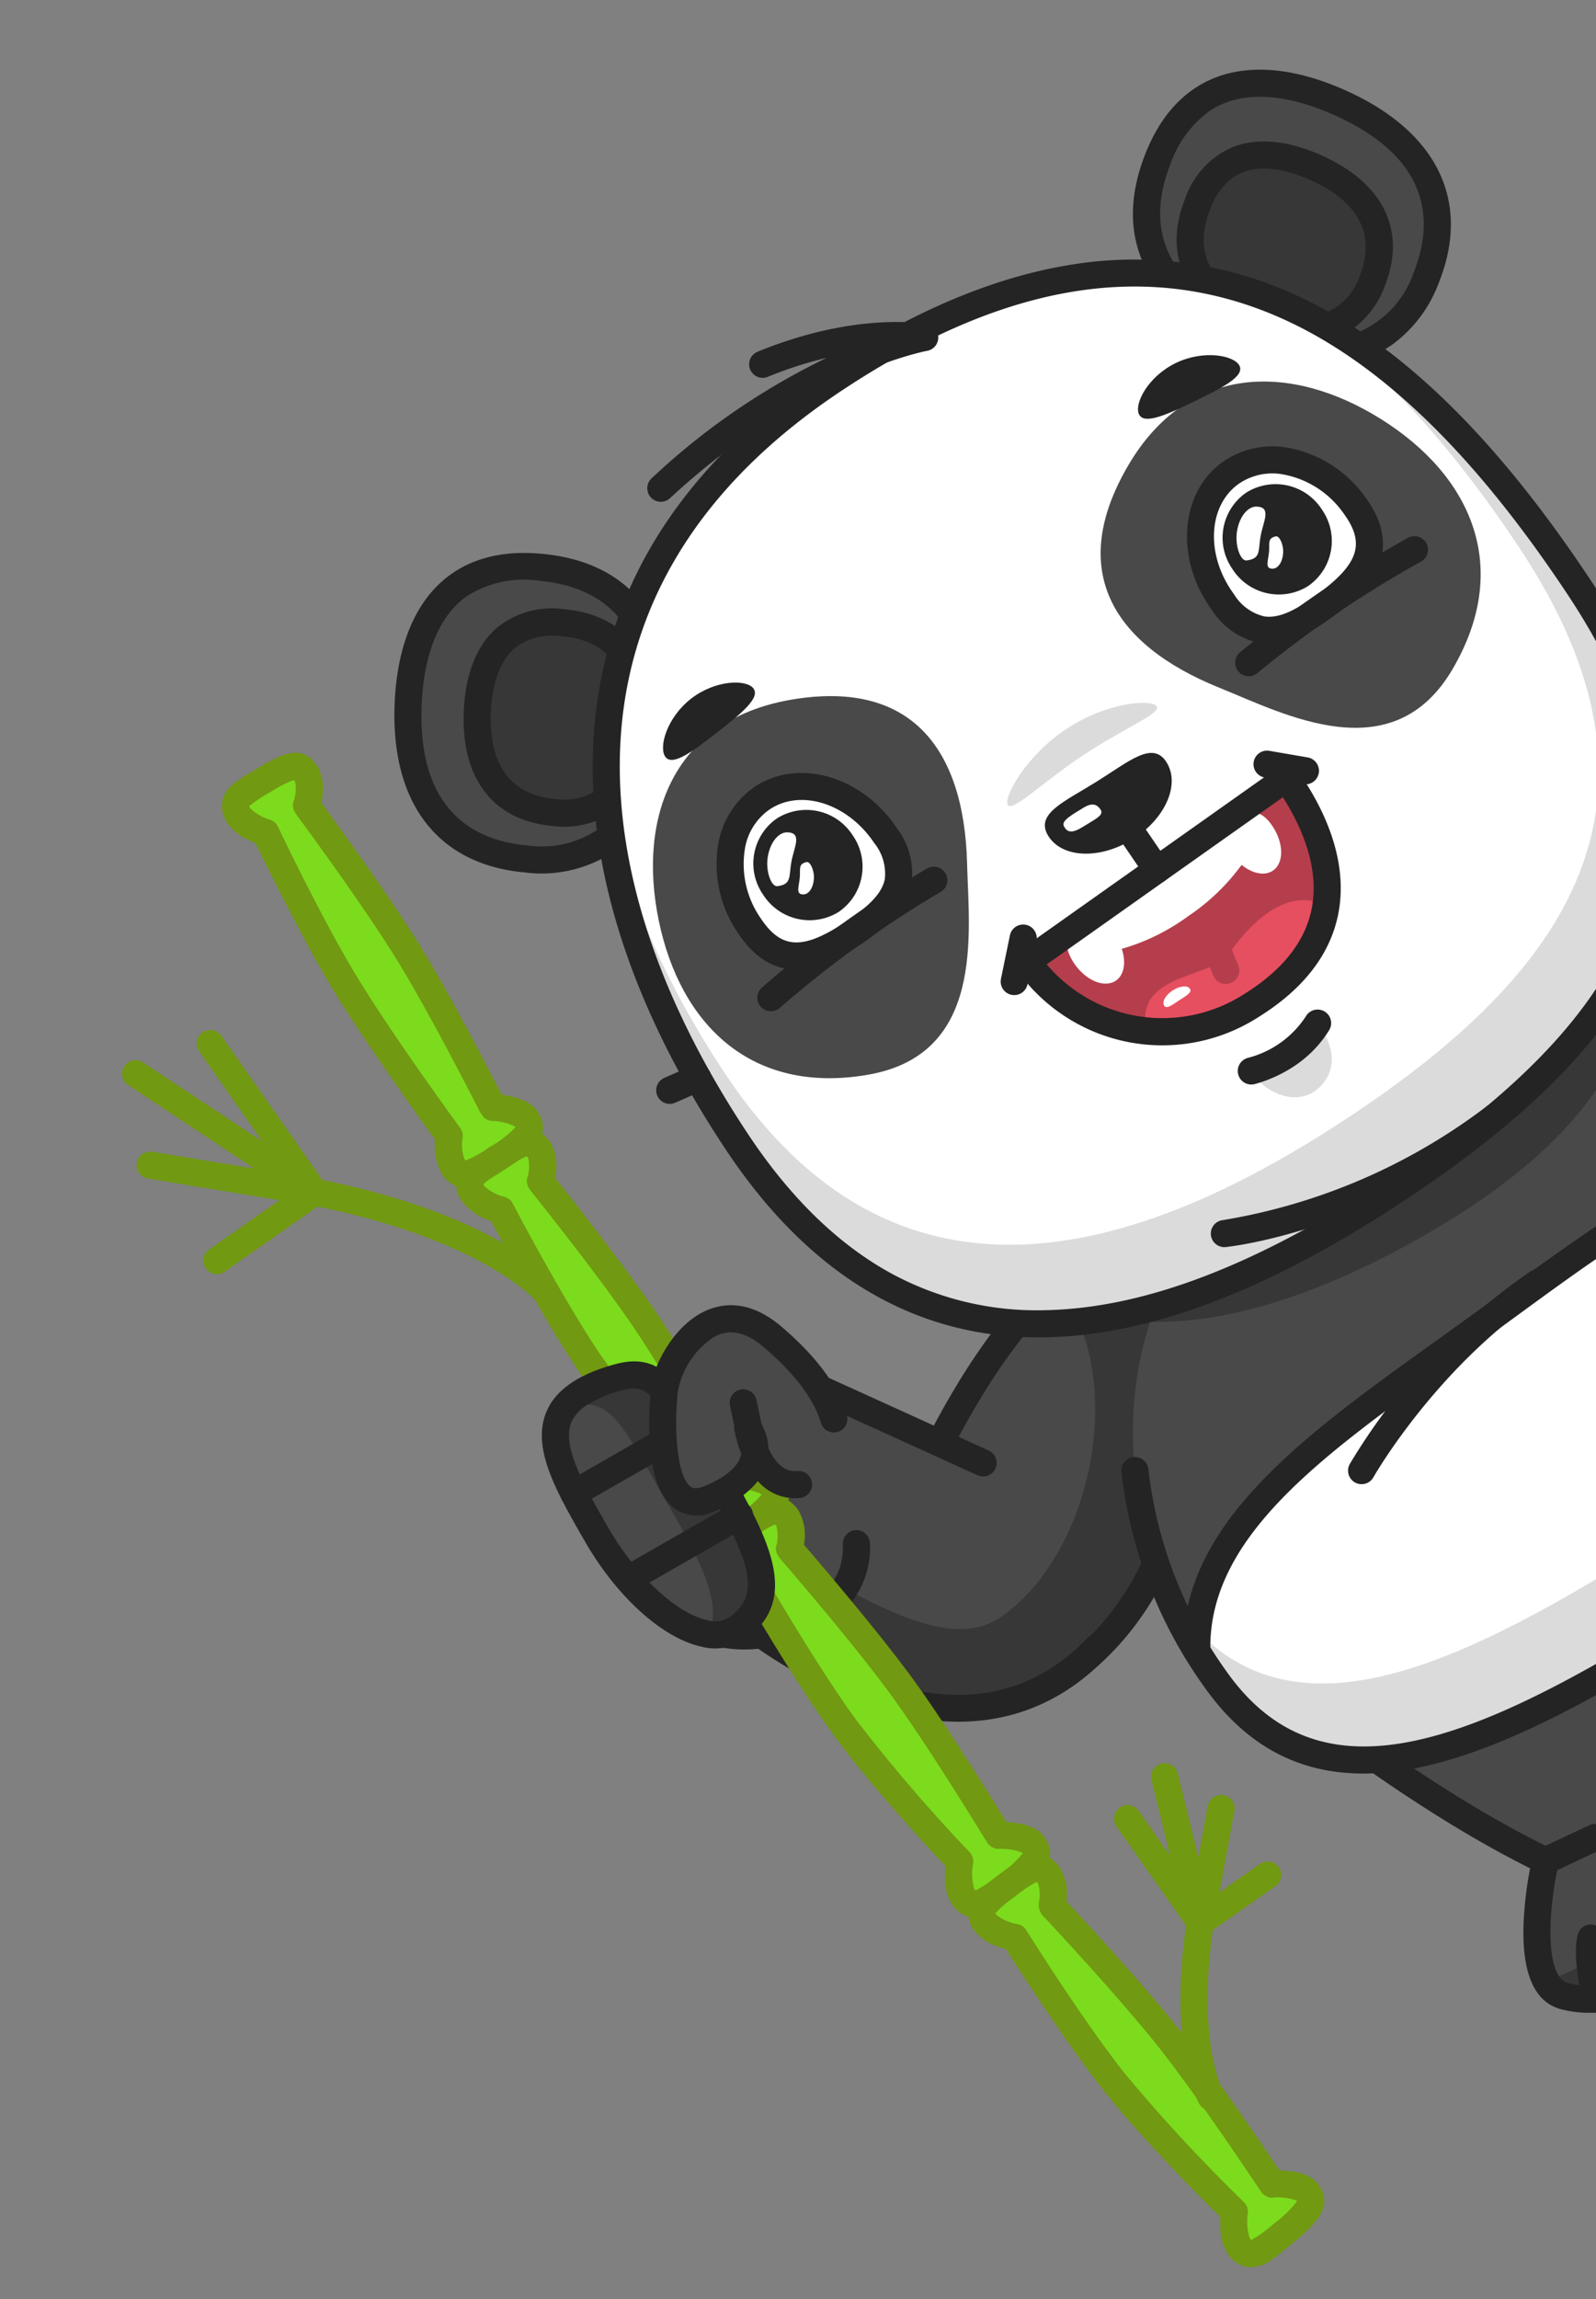 <svg xmlns="http://www.w3.org/2000/svg" xmlns:xlink="http://www.w3.org/1999/xlink" width="150" height="216" viewBox="0 0 150 216"><rect x="0" y="0" width="150" height="216" fill="#808080" stroke="none"/><defs><clipPath id="clip-path"><rect id="Rectangle_105" data-name="Rectangle 105" width="150" height="216" transform="translate(5196.632 12292.43)" fill="#fff" stroke="#707070" stroke-width="1"></rect></clipPath><clipPath id="clip-path-2"><rect id="Rectangle_104" data-name="Rectangle 104" width="161.731" height="174.533" fill="none"></rect></clipPath></defs><g id="Mask_Group_9" data-name="Mask Group 9" transform="translate(-5196.632 -12292.43)" clip-path="url(#clip-path)"><g id="Group_276" data-name="Group 276" transform="translate(5192.557 12285.434)"><g id="Group_275" data-name="Group 275" transform="matrix(0.819, -0.574, 0.574, 0.819, 0, 92.765)"><g id="Group_274" data-name="Group 274" clip-path="url(#clip-path-2)"><path id="Path_1353" data-name="Path 1353" d="M0,0S4.317,15.855,11.13,28.011c0,0-8.849,7.924-5.82,11.46,6.453,7.531,18.43-.185,31.821-3.651l-2.71-32.4Z" transform="translate(60.033 130.601)" fill="#494949"></path><path id="Path_1354" data-name="Path 1354" d="M18.2,0l8.144,30.248c-6.485,1.171-11.069,8.5-26.332,4.818A2.766,2.766,0,0,0,.631,37.2c6.453,7.531,18.43-.185,31.821-3.651l-2.71-32.4Z" transform="translate(64.711 132.874)" fill="#373737"></path><path id="Path_1355" data-name="Path 1355" d="M13.956,45.182a10.333,10.333,0,0,1-8.339-3.61c-1.7-1.983-1.118-4.894,1.725-8.652a35.835,35.835,0,0,1,3.47-3.885C4.275,17,.087,1.764.045,1.607A1.273,1.273,0,0,1,1.4.006L35.82,3.426a1.272,1.272,0,0,1,1.143,1.161l2.71,32.4a1.273,1.273,0,0,1-.949,1.339c-3.47.9-6.837,2.084-10.095,3.231-5.233,1.843-10.3,3.626-14.673,3.627M3.019,2.726C4.354,7.19,8.183,19.151,13.513,28.661a1.273,1.273,0,0,1-.261,1.57c-3.193,2.863-7.213,7.921-5.7,9.684,4.189,4.888,11.269,2.4,20.233-.761,2.986-1.051,6.064-2.135,9.264-3.017L34.514,5.855Z" transform="translate(58.76 129.328)" fill="#242424"></path><path id="Path_1356" data-name="Path 1356" d="M1.273,7.521A1.273,1.273,0,0,1,.082,5.8C.234,5.395,1.618,1.806,3.3.318a1.273,1.273,0,1,1,1.683,1.91A14.388,14.388,0,0,0,2.465,6.7a1.274,1.274,0,0,1-1.192.825" transform="translate(66.331 165.743)" fill="#242424"></path><path id="Path_1357" data-name="Path 1357" d="M1.273,7.3A1.273,1.273,0,0,1,.1,5.548C.146,5.425,1.339,2.526,2.286.69A1.273,1.273,0,1,1,4.549,1.857c-.9,1.737-2.086,4.629-2.1,4.658a1.273,1.273,0,0,1-1.178.79" transform="translate(73.972 167.04)" fill="#242424"></path><path id="Path_1358" data-name="Path 1358" d="M6.325,3.423A1.288,1.288,0,0,1,6.106,3.4L1.055,2.527A1.273,1.273,0,0,1,1.491.019L6.542.9a1.273,1.273,0,0,1-.216,2.527" transform="translate(69.89 157.338)" fill="#242424"></path><path id="Path_1359" data-name="Path 1359" d="M34.382,0a167.054,167.054,0,0,1-5.755,28.134s8.932,7.794,5.94,11.374c-6.374,7.625-18.43.086-31.857-3.184L0,3.924Z" transform="translate(94.453 130.096)" fill="#494949"></path><path id="Path_1360" data-name="Path 1360" d="M11.526,0,8.78,30.328c6.5,1.075,11.158,8.339,26.38,4.432a2.773,2.773,0,0,1-.593,2.14c-6.373,7.625-18.43.086-31.857-3.184L0,1.316Z" transform="translate(94.454 132.705)" fill="#373737"></path><path id="Path_1361" data-name="Path 1361" d="M28.28,45.329c-4.318,0-9.313-1.679-14.47-3.414-3.269-1.1-6.649-2.235-10.128-3.082A1.273,1.273,0,0,1,2.715,37.7L0,5.3A1.273,1.273,0,0,1,1.129,3.932L35.511.008a1.273,1.273,0,0,1,1.41,1.4,171.521,171.521,0,0,1-5.565,27.605A35.84,35.84,0,0,1,35,32.971c2.884,3.717,3.5,6.619,1.819,8.626a10.447,10.447,0,0,1-8.537,3.732m-23.1-8.746c3.263.841,6.4,1.9,9.445,2.919,9,3.025,16.1,5.414,20.243.461,1.493-1.786-2.579-6.783-5.8-9.6a1.274,1.274,0,0,1-.376-1.342A164,164,0,0,0,34.2,2.72L2.644,6.322Z" transform="translate(93.181 128.823)" fill="#242424"></path><path id="Path_1362" data-name="Path 1362" d="M4.2,7.478a1.273,1.273,0,0,1-1.187-.812A14.359,14.359,0,0,0,.443,2.238,1.273,1.273,0,0,1,2.1.307c1.7,1.464,3.126,5.034,3.282,5.437A1.273,1.273,0,0,1,4.2,7.478" transform="translate(122.581 165.352)" fill="#242424"></path><path id="Path_1363" data-name="Path 1363" d="M3.468,7.272A1.274,1.274,0,0,1,2.3,6.5c-.012-.029-1.233-2.9-2.147-4.627A1.273,1.273,0,0,1,2.4.677C3.364,2.5,4.588,5.381,4.639,5.5a1.273,1.273,0,0,1-1.171,1.77" transform="translate(115.684 166.75)" fill="#242424"></path><path id="Path_1364" data-name="Path 1364" d="M1.272,3.5A1.273,1.273,0,0,1,1.024.974L5.783.025a1.273,1.273,0,1,1,.5,2.5L1.522,3.47a1.257,1.257,0,0,1-.25.025" transform="translate(117.048 156.957)" fill="#242424"></path><path id="Path_1365" data-name="Path 1365" d="M8.415,0,0,10.39,23.42,33.117,39.043,15A52.477,52.477,0,0,0,8.415,0" transform="translate(115.218 87.508)" fill="#494949"></path><path id="Path_1366" data-name="Path 1366" d="M0,10.39,23.42,33.117,26.3,29.782C25.221,21.915,16.541,16.148,13.6,11.2c-4.242-7.129,2.519-9.657,2.519-9.657A41.292,41.292,0,0,0,8.415,0Z" transform="translate(115.218 87.508)" fill="#373737"></path><path id="Path_1367" data-name="Path 1367" d="M24.692,35.662a1.269,1.269,0,0,1-.886-.359L.386,12.577a1.273,1.273,0,0,1-.1-1.715L8.7.472A1.274,1.274,0,0,1,9.776,0,53.277,53.277,0,0,1,41.219,15.378a1.273,1.273,0,1,1-1.807,1.793,52.043,52.043,0,0,0-29.17-14.56L2.994,11.56,25.579,33.476a1.273,1.273,0,0,1-.886,2.186" transform="translate(113.945 86.235)" fill="#242424"></path><path id="Path_1368" data-name="Path 1368" d="M2.115,9.852S-2.383-1.594,1.741.188c3.393,1.466.16,6.846.374,9.664" transform="translate(136.165 102.927)" fill="#373737"></path><path id="Path_1369" data-name="Path 1369" d="M30.008,0c14.927,17.2-.565,32.737-10.459,38.2C6.172,45.581.805,34.872.064,27.1s5.15-9.059,5.15-9.059-3.58,1.517-2.278-3.378,3.113-3.814,3.113-3.814l6.119.62Z" transform="translate(124.252 102.51)" fill="#494949"></path><path id="Path_1370" data-name="Path 1370" d="M16.685,20.668C8.835,25.047,4.186,5.26,4.186,5.26L1.11,7.622A9.573,9.573,0,0,0,.064,13.493c.741,7.776,6.108,18.485,19.485,11.1C26.729,20.632,36.853,11.36,36.165,0c-1.708,9.927-11.634,16.293-19.48,20.668" transform="translate(124.252 116.113)" fill="#373737"></path><path id="Path_1371" data-name="Path 1371" d="M12.627,43.234A10.614,10.614,0,0,1,7.6,42.014a12.907,12.907,0,0,1-5.45-5.965A22.364,22.364,0,0,1,.069,28.49c-.427-4.483,1.2-7.27,3.065-8.838-.873-1.349-.345-3.335-.156-4.046.7-2.617,1.664-4.146,2.959-4.673a2.4,2.4,0,0,1,1.7-.06l5.484.555,7.462-4.8a1.273,1.273,0,0,1,1.376,2.141l-7.836,5.036a1.274,1.274,0,0,1-.816.2l-6.119-.62a1.29,1.29,0,0,1-.328-.078c-.162.1-.8.609-1.427,2.953a3.436,3.436,0,0,0-.173,1.991.955.955,0,0,0,.325-.008,5.669,5.669,0,0,1,.626-.176,1.273,1.273,0,0,1,.767,2.416,4.166,4.166,0,0,1-.63.2c-1.146.436-4.267,2.132-3.749,7.564.61,6.4,3.595,10.147,6.185,11.514,3.008,1.588,6.85,1.116,11.418-1.406,10.056-5.551,14.757-13.893,15.726-19.351,1.021-5.747-.868-11.432-5.613-16.9A1.273,1.273,0,1,1,32.241.439c5.273,6.075,7.358,12.471,6.2,19.012-1.708,9.615-10.226,17.394-17,21.135a18.514,18.514,0,0,1-8.808,2.649M6.67,13.213h0m0,0h0" transform="translate(122.981 101.237)" fill="#242424"></path><path id="Path_1372" data-name="Path 1372" d="M1.271,4.344A1.273,1.273,0,0,1,1.165,1.8,27.9,27.9,0,0,0,8.543.112,1.273,1.273,0,0,1,9.587,2.434,30,30,0,0,1,1.38,4.339c-.036,0-.073,0-.109,0" transform="translate(123.636 129.338)" fill="#242424"></path><path id="Path_1373" data-name="Path 1373" d="M1.272,5.165a1.273,1.273,0,0,1-.249-2.521C1.068,2.635,5.673,1.7,7.851.22A1.273,1.273,0,1,1,9.279,2.327C6.676,4.091,1.733,5.1,1.523,5.14a1.273,1.273,0,0,1-.252.025" transform="translate(127.431 136.362)" fill="#242424"></path><path id="Path_1374" data-name="Path 1374" d="M1.275,9.094A1.3,1.3,0,0,1,1.1,9.083,1.273,1.273,0,0,1,.012,7.652L.892,1.1a1.273,1.273,0,0,1,2.523.339l-.88,6.549a1.273,1.273,0,0,1-1.26,1.1" transform="translate(137.007 104.958)" fill="#242424"></path><path id="Path_1375" data-name="Path 1375" d="M1.214,7.841S14-.312,24.657.009C36.678.371,22.984,31.965,0,30.682Z" transform="translate(42.883 87.664)" fill="#494949"></path><path id="Path_1376" data-name="Path 1376" d="M.419,22.795,0,30.682C22.984,31.965,36.678.371,24.657.009a23.277,23.277,0,0,0-3.249.143c1.814,8.377-8.967,21.8-20.989,22.643" transform="translate(42.883 87.664)" fill="#373737"></path><path id="Path_1377" data-name="Path 1377" d="M2.625,33.293q-.711,0-1.423-.04A1.273,1.273,0,0,1,0,31.915L1.215,9.073a1.274,1.274,0,0,1,.608-1.019c.583-.355,14.4-8.7,24.2-8.014,3.787.266,5.881,3.083,5.6,7.535-.329,5.221-3.808,11.846-8.863,16.878C17,30.187,9.9,33.293,2.625,33.293m-.012-2.545h.035c15.285,0,25.909-15.066,26.43-23.334.192-3.044-.9-4.671-3.238-4.835C17.905,2.024,6.4,8.345,3.721,9.891Z" transform="translate(41.61 86.364)" fill="#242424"></path><path id="Path_1378" data-name="Path 1378" d="M27.382,14.3,18.948,0,0,12.111S6.392,38.6,26.2,34.626Z" transform="translate(21.965 83.389)" fill="#494949"></path><path id="Path_1379" data-name="Path 1379" d="M26.2,25.907l.509-8.754A17.353,17.353,0,0,1,20.5,18.391C13.049,18.328,10.181,5.993,5.306,0L0,3.392S6.392,29.878,26.2,25.907" transform="translate(21.965 92.108)" fill="#373737"></path><path id="Path_1380" data-name="Path 1380" d="M23.548,37.574c-6.9,0-12.95-3.654-17.662-10.738A45.851,45.851,0,0,1,.036,13.683a1.272,1.272,0,0,1,.552-1.371L19.535.2a1.273,1.273,0,0,1,1.782.426l8.434,14.3a1.273,1.273,0,0,1-2.193,1.293L19.794,3.056,2.749,13.952A44.215,44.215,0,0,0,8.039,25.478c5.088,7.619,11.542,10.706,19.184,9.173a1.273,1.273,0,1,1,.5,2.5,21.217,21.217,0,0,1-4.176.427" transform="translate(20.692 82.116)" fill="#242424"></path><path id="Path_1381" data-name="Path 1381" d="M76.439,7.294a43.454,43.454,0,0,1,.708,15.832C75.314,35.963,58.566,40.992,37.263,39.741S.075,34.956,0,18.6A44.238,44.238,0,0,1,.957,9.23L18.215,0,58.76.341Z" transform="translate(55.552 108.281)" fill="#fff"></path><path id="Path_1382" data-name="Path 1382" d="M.958,0C.948.419.942.837.944,1.252,1.018,17.611,16.9,21.146,38.206,22.4c19.95,1.171,35.9-2.6,39.356-14.209a42.3,42.3,0,0,1-.415,5.708C75.314,26.733,58.566,31.762,37.263,30.511S.075,25.726,0,9.367A44.237,44.237,0,0,1,.958,0" transform="translate(55.552 117.511)" fill="#dbdbdb"></path><path id="Path_1383" data-name="Path 1383" d="M39.568,25.817C22.8,26.1,6.949,25.237,0,35.532,1.146,18.719,11.961.58,38.754.013c26.96-.57,37.811,18.118,38.653,35.143-6.98-10.564-20.56-9.632-37.84-9.339" transform="translate(55.657 88.113)" fill="#494949"></path><path id="Path_1384" data-name="Path 1384" d="M1.272,12.419A1.273,1.273,0,0,1,.218,10.433C6.9.531,21.151.378,36.236.216,37.751.2,39.281.184,40.819.158Q42.344.132,43.829.1c16.179-.313,28.958-.561,35.913,9.966a1.273,1.273,0,0,1-2.124,1.4c-6.182-9.357-18.344-9.121-33.74-8.823q-1.488.029-3.017.056c-1.543.026-3.078.043-4.6.059-15.023.161-28,.3-33.935,9.1a1.271,1.271,0,0,1-1.056.561" transform="translate(54.383 112.5)" fill="#242424"></path><path id="Path_1385" data-name="Path 1385" d="M44.653,44.3q-3.005,0-6.192-.186c-9.191-.54-19.593-1.558-27.054-5.023C3.769,35.542.038,29.855,0,21.7A42.86,42.86,0,0,1,5.214.653,1.273,1.273,0,0,1,7.438,1.893a40.314,40.314,0,0,0-4.892,19.8C2.613,36.486,16.4,40.267,38.61,41.571c10.783.633,20.02-.384,26.715-2.943C72.371,35.936,76.352,31.7,77.16,26.047A41.435,41.435,0,0,0,74.563,4.7a1.273,1.273,0,0,1,2.353-.97A44.02,44.02,0,0,1,79.68,26.407C78.745,32.953,74.1,38,66.234,41.006,60.544,43.181,53.167,44.3,44.653,44.3" transform="translate(54.279 105.18)" fill="#242424"></path><path id="Path_1386" data-name="Path 1386" d="M1.274,7.514a1.273,1.273,0,0,1-.552-2.42A58.417,58.417,0,0,1,24.97.017,1.273,1.273,0,0,1,24.9,2.562C12.75,2.234,1.931,7.337,1.823,7.389a1.269,1.269,0,0,1-.549.125" transform="translate(76.773 112.442)" fill="#242424"></path><path id="Path_1387" data-name="Path 1387" d="M25.426.025C14.383.258,6.056,2.206,0,7.087,6.221,12.153,16.3,15.123,28.179,16c11.114.825,19.793-.927,25.881-5.522C47.989,2.442,40.471-.294,25.426.025" transform="translate(68.984 88.102)" fill="#373737"></path><path id="Path_1388" data-name="Path 1388" d="M2.746,20.128c3.954,6.505,10.132,10.31,17.27,5.594S26.569,14,22.616,7.5,12.836-2.552,5.7,2.164-1.207,13.623,2.746,20.128" transform="translate(127.412 4.612)" fill="#494949"></path><path id="Path_1389" data-name="Path 1389" d="M14.991,30.374a10.5,10.5,0,0,1-2.305-.257c-3.679-.824-7.052-3.609-9.753-8.054C.679,18.355-.283,14.838.072,11.61c.4-3.677,2.49-6.783,6.2-9.233,3.16-2.088,6.289-2.8,9.3-2.131,3.506.786,6.759,3.5,9.408,7.864,4.954,8.151,3.866,15.422-2.986,19.949a12.658,12.658,0,0,1-7,2.316M13.375,2.549A10.4,10.4,0,0,0,7.674,4.5C.34,9.346,2.231,16.006,5.108,20.741c2.948,4.851,6.051,6.425,8.134,6.892a9.386,9.386,0,0,0,7.346-1.7c3.985-2.633,7.6-7.634,2.213-16.5-2.281-3.754-4.975-6.071-7.789-6.7a7.478,7.478,0,0,0-1.637-.18" transform="translate(126.138 3.338)" fill="#242424"></path><path id="Path_1390" data-name="Path 1390" d="M1.787,13.094c2.572,4.232,6.592,6.707,11.235,3.639s4.263-7.625,1.691-11.858S8.351-1.66,3.707,1.408-.785,8.862,1.787,13.094" transform="translate(130.002 10.994)" fill="#373737"></path><path id="Path_1391" data-name="Path 1391" d="M10.2,20.651a7.3,7.3,0,0,1-1.6-.179c-2.514-.563-4.806-2.445-6.628-5.443C-1.307,9.641-.466,4.753,4.275,1.621A8.147,8.147,0,0,1,10.667.171c2.4.538,4.616,2.377,6.4,5.319,3.364,5.535,2.607,10.485-2.077,13.58a8.665,8.665,0,0,1-4.8,1.581M9.145,2.549a6.341,6.341,0,0,0-3.466,1.2c-3.593,2.374-4.11,5.726-1.534,9.963,1.433,2.358,3.212,3.878,5.009,4.281a5.682,5.682,0,0,0,4.437-1.042c2.43-1.605,4.628-4.667,1.305-10.134-.99-1.629-2.624-3.672-4.785-4.156a4.4,4.4,0,0,0-.965-.106" transform="translate(128.733 9.72)" fill="#242424"></path><path id="Path_1392" data-name="Path 1392" d="M22.266,21.189C17.619,27.172,11.061,30.2,4.493,24.654S-.719,12.218,3.928,6.236s10.826-8.8,17.393-3.247,5.591,12.218.944,18.2" transform="translate(42.209 1.883)" fill="#494949"></path><path id="Path_1393" data-name="Path 1393" d="M12.882,30.122A12.243,12.243,0,0,1,4.929,26.9c-6.3-5.322-6.573-12.674-.749-20.172C7.281,2.736,10.8.428,14.354.056c3.08-.324,6.124.765,9.046,3.234C26.808,6.169,28.534,9.5,28.529,13.2c0,3.251-1.35,6.63-4,10.042-3.162,4.071-6.8,6.429-10.535,6.82a10.643,10.643,0,0,1-1.11.058M15.394,2.547a7.433,7.433,0,0,0-.774.04c-2.849.3-5.764,2.271-8.429,5.7C-.145,16.446,2.9,21.855,6.572,24.956a9.458,9.458,0,0,0,7.156,2.576c2.109-.221,5.346-1.416,8.79-5.851,3.381-4.353,5.994-10.741-.761-16.447a9.928,9.928,0,0,0-6.363-2.687" transform="translate(40.952 0.61)" fill="#242424"></path><path id="Path_1394" data-name="Path 1394" d="M14.485,13.784c-3.023,3.892-7.29,5.864-11.562,2.255S-.468,7.949,2.555,4.057,9.6-1.665,13.871,1.944s3.638,7.948.615,11.84" transform="translate(48.442 8.443)" fill="#373737"></path><path id="Path_1395" data-name="Path 1395" d="M8.837,20.486a8.391,8.391,0,0,1-5.457-2.2C-.926,14.648-1.127,9.641,2.828,4.549,4.922,1.854,7.316.294,9.752.039A8.187,8.187,0,0,1,15.97,2.245c4.358,3.682,4.649,8.636.8,13.594-2.133,2.746-4.608,4.339-7.159,4.607a7.44,7.44,0,0,1-.773.041M10.472,2.547a4.312,4.312,0,0,0-.455.024C7.832,2.8,5.995,4.622,4.839,6.111c-2.155,2.775-3.873,6.8.184,10.229a5.721,5.721,0,0,0,4.322,1.573c1.818-.191,3.74-1.482,5.414-3.637,3.026-3.9,2.881-7.289-.431-10.087a6.035,6.035,0,0,0-3.855-1.643" transform="translate(47.164 7.17)" fill="#242424"></path><path id="Path_1396" data-name="Path 1396" d="M.018,53.487C-.728,83.723,22.171,91.965,48.326,92.675S93.987,86.3,94.732,56.06s-7.8-55-46.008-56.035C15.09-.889.763,23.25.018,53.487" transform="translate(47.683 6.263)" fill="#fff"></path><path id="Path_1397" data-name="Path 1397" d="M8.971.333c-3.951,8.028-5.926,17.7-6.183,28.14-.7,28.563,20.927,36.349,45.635,37.02S91.557,59.467,92.261,30.9c.284-11.52-.861-22.2-4.7-30.9,5.826,9.886,7.516,22.851,7.167,37.018C93.987,67.255,74.48,74.344,48.326,73.634S-.727,64.682.018,34.445C.338,21.444,3.173,9.573,8.971.333" transform="translate(47.682 25.305)" fill="#dbdbdb"></path><path id="Path_1398" data-name="Path 1398" d="M28.784,23.847C25.166,29.312,19.878,39.52,9.766,34.762S-1.96,20.714,1.982,11.6,13.928-3.007,24.04,1.751s10.888,12.813,4.744,22.1" transform="translate(51.642 26.843)" fill="#494949"></path><path id="Path_1399" data-name="Path 1399" d="M3.815,23.733c3.573,5.5,8.779,15.757,18.929,11.1s11.838-13.936,7.97-23.089S18.886-2.979,8.736,1.683-2.254,14.392,3.815,23.733" transform="translate(105.523 27.094)" fill="#494949"></path><path id="Path_1400" data-name="Path 1400" d="M15.341,9.541c-.127,5.153-3.58,5.865-7.816,5.75S-.124,14.277,0,9.124,3.667-.113,7.9,0s7.566,4.386,7.439,9.538" transform="translate(60.311 34.618)" fill="#fff"></path><path id="Path_1401" data-name="Path 1401" d="M9.6,17.849c-.281,0-.56,0-.835-.012C6.089,17.764-.174,17.594,0,10.366A11.458,11.458,0,0,1,3.38,2.339,8.126,8.126,0,0,1,9.209,0c4.928.134,8.821,5,8.677,10.842a7.017,7.017,0,0,1-1.926,5.123C14.3,17.542,11.883,17.849,9.6,17.849M9,2.546A5.571,5.571,0,0,0,5.133,4.185a8.9,8.9,0,0,0-2.584,6.243c-.087,3.506,1.5,4.733,6.284,4.863,2.824.076,4.43-.273,5.374-1.17a4.564,4.564,0,0,0,1.134-3.339c.11-4.445-2.672-8.139-6.2-8.235L9,2.546" transform="translate(59.038 33.345)" fill="#242424"></path><path id="Path_1402" data-name="Path 1402" d="M4.917,10.524A5.143,5.143,0,0,0,10.092,5.4,5.174,5.174,0,0,0,5.177,0,5.143,5.143,0,0,0,0,5.126a5.174,5.174,0,0,0,4.915,5.4" transform="translate(63.045 36.974)" fill="#242424"></path><path id="Path_1403" data-name="Path 1403" d="M.217,3.825c1.24.664,1.414-.149,2.431-1.142S5.027,1.082,3.9.228C3.29-.234,2.146,0,1.13.993S-.286,3.556.217,3.825" transform="translate(64.375 38.381)" fill="#fff"></path><path id="Path_1404" data-name="Path 1404" d="M2.239.1C1.473-.215,1.418.273.879.92S-.423,2.009.288,2.439c.384.232,1.041.023,1.58-.624S2.55.223,2.239.1" transform="translate(65.911 41.835)" fill="#fff"></path><path id="Path_1405" data-name="Path 1405" d="M1.272,3.146A1.273,1.273,0,0,1,1.128.608,102.134,102.134,0,0,1,20.245.356a1.273,1.273,0,1,1-.262,2.532,101.457,101.457,0,0,0-18.566.249,1.352,1.352,0,0,1-.146.008" transform="translate(56.818 48.567)" fill="#242424"></path><path id="Path_1406" data-name="Path 1406" d="M0,9.541c.127,5.153,3.58,5.865,7.816,5.75s7.649-1.014,7.522-6.167S11.678-.113,7.442,0-.123,4.388,0,9.541" transform="translate(114.202 34.868)" fill="#fff"></path><path id="Path_1407" data-name="Path 1407" d="M8.292,17.848c-2.285,0-4.7-.306-6.362-1.881A7.017,7.017,0,0,1,0,10.845C-.14,5,3.752.137,8.681,0A8.13,8.13,0,0,1,14.51,2.339a11.458,11.458,0,0,1,3.376,8.027c.178,7.227-6.085,7.4-8.76,7.47-.275.008-.554.012-.834.012m.6-15.3-.142,0c-3.529.1-6.31,3.79-6.2,8.235a4.565,4.565,0,0,0,1.134,3.339c.944.9,2.551,1.246,5.374,1.17,4.785-.13,6.37-1.357,6.284-4.863a8.9,8.9,0,0,0-2.584-6.244A5.573,5.573,0,0,0,8.892,2.546" transform="translate(112.93 33.595)" fill="#242424"></path><path id="Path_1408" data-name="Path 1408" d="M4.917,10.524A5.143,5.143,0,0,0,10.092,5.4,5.174,5.174,0,0,0,5.177,0,5.143,5.143,0,0,0,0,5.126a5.174,5.174,0,0,0,4.916,5.4" transform="translate(116.719 37.223)" fill="#242424"></path><path id="Path_1409" data-name="Path 1409" d="M.217,3.825c1.24.664,1.414-.149,2.431-1.142S5.027,1.082,3.9.228C3.29-.234,2.146,0,1.13.993S-.286,3.556.217,3.825" transform="translate(118.048 38.631)" fill="#fff"></path><path id="Path_1410" data-name="Path 1410" d="M2.239.1C1.473-.215,1.418.273.879.92S-.423,2.009.288,2.439c.384.232,1.041.023,1.58-.624S2.55.223,2.239.1" transform="translate(119.584 42.085)" fill="#fff"></path><path id="Path_1411" data-name="Path 1411" d="M20.116,3.146a1.357,1.357,0,0,1-.146-.008A101.429,101.429,0,0,0,1.4,2.889,1.273,1.273,0,0,1,1.142.356,102.1,102.1,0,0,1,20.259.608a1.273,1.273,0,0,1-.143,2.538" transform="translate(111.652 48.817)" fill="#242424"></path><path id="Path_1412" data-name="Path 1412" d="M52.977,95.268q-1.671,0-3.414-.047c-15.292-.415-26.712-3.272-34.912-8.735C4.587,79.782-.336,69.1.018,54.728l1.272.031L.018,54.728c.462-18.744,5.97-33.649,15.929-43.1C24.456,3.544,35.922-.357,50.032.026,59.4.28,67.446,1.984,73.958,5.09A36.333,36.333,0,0,1,88.664,17.654c6.228,9.223,9.045,22.212,8.614,39.71-.306,12.427-3.664,21.514-10.263,27.78C79.771,92.021,68.9,95.268,52.977,95.268M48.16,2.546c-12.581,0-22.821,3.671-30.46,10.924C8.242,22.45,3.008,36.738,2.563,54.791c-.174,7.04.98,13.16,3.428,18.191A28.645,28.645,0,0,0,16.062,84.366c7.79,5.189,18.771,7.907,33.57,8.309,17.078.463,28.4-2.516,35.628-9.378,6.084-5.777,9.183-14.281,9.471-26,.418-16.951-2.257-29.453-8.179-38.223C79.374,8.444,67.4,3.044,49.963,2.57c-.606-.017-1.208-.025-1.8-.025" transform="translate(46.41 4.991)" fill="#242424"></path><path id="Path_1413" data-name="Path 1413" d="M26.5,8.21C11.279,8.21,1.1,2.632.653,2.385A1.273,1.273,0,0,1,1.892.161,55.974,55.974,0,0,0,28.3,5.637a1.273,1.273,0,0,1,.076,2.545q-.948.028-1.873.028" transform="translate(78.982 91.766)" fill="#242424"></path><path id="Path_1414" data-name="Path 1414" d="M29.806,0c.024,8.583-3.656,16.018-14.859,15.609A15.423,15.423,0,0,1,0,.136Z" transform="translate(79.788 61.354)" fill="#b53e4c"></path><path id="Path_1415" data-name="Path 1415" d="M7.671,0S8.088,4.052,4.81,4.937-.3,2.14.04.1Z" transform="translate(91.092 81.895)" fill="#dbdbdb"></path><path id="Path_1416" data-name="Path 1416" d="M10.416,1.077C7.866,2.016,2.065-2.621,0,2.57A15.552,15.552,0,0,0,9.524,6.249c5.088.186,8.621-1.25,10.963-3.673C19.173-.172,15.518-.8,10.416,1.077" transform="translate(85.21 70.714)" fill="#e64f60"></path><path id="Path_1417" data-name="Path 1417" d="M20.329.509C19.79.509,2.968,0,2.329,0,1.046,0,.013,1.077,0,3.028S1.017,6.56,2.3,6.56c.955,0,1.78-.876,2.145-2.129A19.778,19.778,0,0,0,11.315,5.5,19.892,19.892,0,0,0,18.2,4.435c.349,1.253,1.163,2.131,2.118,2.131,1.283,0,2.333-1.581,2.346-3.531S21.611.509,20.329.509" transform="translate(83.275 61.175)" fill="#fff"></path><path id="Path_1418" data-name="Path 1418" d="M1.273,10.653H1.257A1.273,1.273,0,0,1,0,9.365L.1,1.257A1.273,1.273,0,0,1,1.372,0h.016A1.273,1.273,0,0,1,2.645,1.289L2.546,9.4a1.273,1.273,0,0,1-1.272,1.257" transform="translate(93.419 52.042)" fill="#242424"></path><path id="Path_1419" data-name="Path 1419" d="M17.4,18.186q-.612,0-1.246-.033A16.72,16.72,0,0,1,0,1.412,1.273,1.273,0,0,1,1.267.136L31.073,0h.006a1.272,1.272,0,0,1,1.273,1.27c.016,5.784-1.585,10.375-4.631,13.276-2.539,2.418-6.008,3.64-10.321,3.64M2.6,2.676A14.21,14.21,0,0,0,16.285,15.611c4.169.214,7.427-.763,9.68-2.909,2.823-2.689,3.665-6.793,3.814-10.15Z" transform="translate(78.515 60.081)" fill="#242424"></path><path id="Path_1420" data-name="Path 1420" d="M5.073,3.314A12.87,12.87,0,0,1,.858,2.581,1.273,1.273,0,1,1,1.689.175,9.246,9.246,0,0,0,8.394.107a1.273,1.273,0,1,1,1.02,2.332,10.88,10.88,0,0,1-4.341.875" transform="translate(89.859 80.621)" fill="#242424"></path><path id="Path_1421" data-name="Path 1421" d="M3.885,5.14a1.268,1.268,0,0,1-.9-.37L.376,2.176A1.273,1.273,0,0,1,2.17.37L4.782,2.964a1.273,1.273,0,0,1-.9,2.176" transform="translate(107.572 57.948)" fill="#242424"></path><path id="Path_1422" data-name="Path 1422" d="M1.273,5.408A1.273,1.273,0,0,1,.4,3.209L3.433.347A1.273,1.273,0,0,1,5.18,2.2L2.146,5.061a1.269,1.269,0,0,1-.873.347" transform="translate(76.411 58.189)" fill="#242424"></path><path id="Path_1423" data-name="Path 1423" d="M0,.714c-.013.419.636.377,1.435.4s1.444.109,1.457-.31S2.268.027,1.47,0,.013.295,0,.714" transform="translate(87.923 71.551)" fill="#fff"></path><path id="Path_1424" data-name="Path 1424" d="M13.074,2.524C13.2.073,10.248.429,6.638.233S.13-.635,0,1.816s2.7,4.6,6.308,4.792,6.637-1.633,6.762-4.084" transform="translate(88.156 51.155)" fill="#242424"></path><path id="Path_1425" data-name="Path 1425" d="M.024.4c-.19,1.034.784,1.08,1.815,1.136s1.863.2,1.892-.366S3.541.127,2.509.071.127-.161.024.4" transform="translate(89.867 52.614)" fill="#fff"></path><path id="Path_1426" data-name="Path 1426" d="M1.274,4.447A1.286,1.286,0,0,1,1,4.418,1.273,1.273,0,0,1,.029,2.905L.439,1a1.273,1.273,0,0,1,2.488.537l-.41,1.9a1.273,1.273,0,0,1-1.243,1" transform="translate(93.294 69.706)" fill="#b53e4c"></path><path id="Path_1427" data-name="Path 1427" d="M16.785,3.134c-.021.809-3.61-.08-8.245-.2S-.02,3.505,0,2.7,3.979-.116,8.614.005s8.192,2.32,8.171,3.129" transform="translate(86.71 45.699)" fill="#dbdbdb"></path><path id="Path_1428" data-name="Path 1428" d="M10.463,2.583c.052,1.105-2.287,1.281-5.176,1.43S.054,4.227,0,3.122,2.208.158,5.1.01s5.314,1.468,5.367,2.573" transform="translate(62.954 23.123)" fill="#242424"></path><path id="Path_1429" data-name="Path 1429" d="M.008,2.072C-.154,3.166,2.156,3.594,5.015,4.054s5.185.779,5.346-.315S8.459.553,5.6.093.17.978.008,2.072" transform="translate(117.86 23.359)" fill="#242424"></path><path id="Path_1430" data-name="Path 1430" d="M1.272,2.615A1.273,1.273,0,0,1,1.248.07L4.841,0A1.273,1.273,0,0,1,4.89,2.546L1.3,2.615H1.272" transform="translate(140.971 64.401)" fill="#242424"></path><path id="Path_1431" data-name="Path 1431" d="M3.3,4a1.266,1.266,0,0,1-.74-.238L.532,2.308A1.273,1.273,0,0,1,2.014.238L4.041,1.689A1.273,1.273,0,0,1,3.3,4" transform="translate(139.884 71.893)" fill="#242424"></path><path id="Path_1432" data-name="Path 1432" d="M4.1,3.107a1.264,1.264,0,0,1-.249-.024L1.025,2.522a1.273,1.273,0,1,1,.5-2.5L4.35.586A1.273,1.273,0,0,1,4.1,3.107" transform="translate(44.036 50.839)" fill="#242424"></path><path id="Path_1433" data-name="Path 1433" d="M29.751,9.223a1.269,1.269,0,0,1-.538-.12c-.1-.048-10.753-4.867-27.766-2.525A1.273,1.273,0,0,1,1.1,4.057a65.627,65.627,0,0,1,20.019.173A36.676,36.676,0,0,0,15.57,2.515,1.273,1.273,0,1,1,16.132.032C25.9,2.243,30.475,6.868,30.665,7.064a1.273,1.273,0,0,1-.914,2.159" transform="translate(75.771 0)" fill="#242424"></path><path id="Path_1434" data-name="Path 1434" d="M15.392.969c3.285.965,5.558,3.717,5.753,6.363.54,7.311.876,22.767-11.977,19.269C-1.428,23.717-.286,11.4.442,7.157c0,0,.956-10.3,14.95-6.188" transform="translate(16.355 73.287)" fill="#494949"></path><path id="Path_1435" data-name="Path 1435" d="M13.854,29.645a14.457,14.457,0,0,1-3.76-.541C-1.6,25.921-.264,12.394.441,8.255a9.6,9.6,0,0,1,3.97-6.519c3.012-2.044,7.251-2.284,12.6-.713,3.678,1.08,6.418,4.16,6.664,7.49a1.273,1.273,0,1,1-2.539.188,6.489,6.489,0,0,0-4.843-5.236c-4.564-1.34-8.072-1.22-10.425.359a7.115,7.115,0,0,0-2.9,4.732c0,.028-.007.063-.012.091a25.5,25.5,0,0,0,.1,9.719c1.048,4.389,3.64,7.175,7.706,8.282,3.88,1.056,6.6.309,8.3-2.283a1.273,1.273,0,1,1,2.126,1.4,8.324,8.324,0,0,1-7.338,3.88" transform="translate(15.095 72.012)" fill="#242424"></path><path id="Path_1436" data-name="Path 1436" d="M2.8,12.741c.828,1.1,6.928,4.522,5.51-.075-1.33-4.309,2.833-6.582.512-9.3S5.361-1,2.856.674C-2.637,4.342,1.2,10.616,2.8,12.741" transform="translate(23.787 74.99)" fill="#373737"></path><path id="Path_1437" data-name="Path 1437" d="M7.352,20.874C7.463,14.338,6.788,4.2,6.8,4.2s1.533-1.3,1.573-2.384C8.43.2,7.352.144,4.668.04S1-.086.939,1.537A5.513,5.513,0,0,0,2.2,4.269C2.19,4.266.885,14.282.776,20.745a157.625,157.625,0,0,0,.971,16.519S0,38.962,0,40.116c0,1.624,1.175,1.639,3.859,1.639S8.2,41.74,8.2,40.128c0-1.08-2.051-2.613-2.051-2.614s1.062-10.106,1.2-16.641" transform="translate(23.667 47.936)" fill="#7cdb1d"></path><path id="Path_1438" data-name="Path 1438" d="M5.132,44.3c-2.1,0-3.495,0-4.4-.91a2.717,2.717,0,0,1-.728-2,4.51,4.51,0,0,1,1.136-2.63c.211-.274.393-.5.552-.674-.03-.28-.068-.65-.111-1.1-.093-.945-.232-2.44-.369-4.189C.97,29.743.7,25.389.776,21.99c.058-3.386.442-7.721.755-10.761.3-2.886.459-4.459.6-5.354A5.537,5.537,0,0,1,.94,2.762a2.739,2.739,0,0,1,.8-2.015c.9-.836,2.234-.784,4.25-.705,2.588.1,5.033.2,4.924,3.093a4.753,4.753,0,0,1-1.54,2.856c.406,6.822.587,12.413.523,16.179v.006c-.082,3.748-.477,9.3-1.144,16.056.913.788,1.991,1.972,1.99,3.172,0,2.9-2.983,2.9-5.612,2.9M2.56,41.6a11.188,11.188,0,0,0,2.572.155,10.3,10.3,0,0,0,3.058-.243.6.6,0,0,0,.007-.074,5.209,5.209,0,0,0-1.436-1.551,1.062,1.062,0,0,1-.511-.6,1.264,1.264,0,0,1-.093-.655h.008c0-.138.017-.266.027-.375.855-8.616,1.1-13.529,1.159-16.134s-.012-7.527-.531-16.17c-.005-.089-.011-.191-.012-.3a1.278,1.278,0,0,1,.132-.768,1.064,1.064,0,0,1,.4-.47A3.515,3.515,0,0,0,8.37,3.036a1.413,1.413,0,0,0-.006-.218,11.763,11.763,0,0,0-2.472-.234,12.379,12.379,0,0,0-2.385.03,1.683,1.683,0,0,0-.024.242A4.316,4.316,0,0,0,4.44,4.716a1.276,1.276,0,0,1,.286,1.04c-.134.914-1.3,10.347-1.4,16.284a155.456,155.456,0,0,0,.956,16.305,1.274,1.274,0,0,1-.382,1.116,5.233,5.233,0,0,0-1.349,1.933,1.186,1.186,0,0,0,.014.206M8.625,22.146h0Z" transform="translate(22.394 46.663)" fill="#719911"></path><path id="Path_1439" data-name="Path 1439" d="M7.157,20.712c-.142-6.535-1.21-16.638-1.2-16.641S7.437,2.709,7.435,1.628C7.433.016,6.354,0,3.669,0S0,.015,0,1.639A5.513,5.513,0,0,0,1.364,4.32c-.008,0-.924,10.055-.783,16.518A157.859,157.859,0,0,0,2.19,37.309S.512,39.073.556,40.226c.06,1.623,1.237,1.593,3.92,1.489s4.333-.184,4.273-1.794c-.04-1.08-2.15-2.532-2.15-2.533s.669-10.141.559-16.676" transform="translate(23.858 89.769)" fill="#7cdb1d"></path><path id="Path_1440" data-name="Path 1440" d="M4.237,44.3a3.971,3.971,0,0,1-2.875-.781,2.717,2.717,0,0,1-.805-1.975A4.506,4.506,0,0,1,1.59,38.873c.2-.281.372-.509.525-.7-.04-.278-.093-.647-.154-1.09-.129-.942-.326-2.43-.531-4.172-.356-3.043-.793-7.383-.85-10.782C.508,18.746.724,14.4.919,11.351c.184-2.885.285-4.464.392-5.366A5.731,5.731,0,0,1,0,2.914,2.739,2.739,0,0,1,.723.869C1.592,0,2.925,0,4.942,0,7.531,0,9.978,0,9.981,2.9A4.743,4.743,0,0,1,8.554,5.813C9.4,14.4,9.646,19.329,9.7,21.957v.006c.063,3.756-.117,9.314-.521,16.089.944.75,2.067,1.891,2.111,3.094.108,2.9-2.869,3.012-5.5,3.113-.571.022-1.09.042-1.561.042M3.123,41.66a11.173,11.173,0,0,0,2.576.056,10.275,10.275,0,0,0,3.046-.361.586.586,0,0,0,0-.074,5.206,5.206,0,0,0-1.512-1.507,1.077,1.077,0,0,1-.5-.536,1.267,1.267,0,0,1-.139-.576h.016a4.13,4.13,0,0,1,.009-.467c.412-6.842.6-12.439.535-16.184C7.1,19.407,6.855,14.5,6,5.881a3.155,3.155,0,0,1-.009-.744l-.02,0a1.272,1.272,0,0,1,.11-.344,1.059,1.059,0,0,1,.386-.481A3.548,3.548,0,0,0,7.435,2.9a1.4,1.4,0,0,0-.014-.216,11.794,11.794,0,0,0-2.48-.138,12.778,12.778,0,0,0-2.381.122,1.635,1.635,0,0,0-.015.243A4.322,4.322,0,0,0,3.575,4.732,1.278,1.278,0,0,1,3.9,5.759c-.1.918-.9,10.386-.773,16.325A155.874,155.874,0,0,0,4.713,38.342a1.276,1.276,0,0,1-.343,1.132,5.241,5.241,0,0,0-1.27,1.98,1.209,1.209,0,0,0,.022.206" transform="translate(22.585 88.496)" fill="#719911"></path><path id="Path_1441" data-name="Path 1441" d="M7.892,20.608C7.5,14.081,6.04,4.023,6.048,4.02S7.475,2.6,7.432,1.522C7.368-.089,6.289-.063,3.605.041S-.061.2,0,1.821A5.517,5.517,0,0,0,1.47,4.448c-.008,0-.534,10.086-.144,16.541a158,158,0,0,0,2.246,16.4s-1.608,1.829-1.52,2.979c.123,1.621,1.3,1.545,3.975,1.338s4.322-.351,4.2-1.959C10.143,38.672,7.979,37.3,7.979,37.3s.275-10.164-.087-16.693" transform="translate(24.728 131.443)" fill="#7cdb1d"></path><path id="Path_1442" data-name="Path 1442" d="M5.345,44.358a3.486,3.486,0,0,1-2.408-.68,2.718,2.718,0,0,1-.882-1.943,4.511,4.511,0,0,1,.929-2.712c.188-.289.353-.525.5-.717-.051-.276-.118-.643-.2-1.084-.166-.936-.42-2.416-.692-4.151-.474-3.028-1.078-7.35-1.267-10.746-.2-3.382-.156-7.735-.079-10.79.072-2.886.112-4.468.184-5.375C1.3,6,1.152,5.8.985,5.566A4.7,4.7,0,0,1,0,3.139,2.738,2.738,0,0,1,.647,1.068C1.482.165,2.813.114,4.829.036c2.587-.1,5.033-.195,5.148,2.7A4.8,4.8,0,0,1,8.663,5.705c.932,6.764,1.545,12.326,1.773,16.093V21.8c.208,3.756.243,9.32.1,16.1.972.715,2.138,1.812,2.23,3.011.22,2.892-2.75,3.122-5.371,3.325-.776.06-1.455.113-2.052.113m-.721-2.607A11.134,11.134,0,0,0,7.2,41.707a10.266,10.266,0,0,0,3.03-.479.585.585,0,0,0,0-.076,5.211,5.211,0,0,0-1.564-1.445,1.076,1.076,0,0,1-.546-.557,1.274,1.274,0,0,1-.136-.709c0-.1,0-.2,0-.283C8.134,31.3,8.1,25.7,7.895,21.95c-.227-3.741-.843-9.307-1.781-16.1a1.576,1.576,0,0,1,.412-1.571,3.612,3.612,0,0,0,.908-1.442,1.391,1.391,0,0,0-.023-.215A11.767,11.767,0,0,0,4.927,2.58a12.347,12.347,0,0,0-2.375.215,1.673,1.673,0,0,0-.005.243,4.33,4.33,0,0,0,1.1,1.782A1.274,1.274,0,0,1,4.01,5.828c-.021.368-.524,10.013-.141,16.351A156.077,156.077,0,0,0,6.084,38.372a1.273,1.273,0,0,1-.3,1.143,5.24,5.24,0,0,0-1.193,2.031,1.23,1.23,0,0,0,.031.205" transform="translate(23.455 130.175)" fill="#719911"></path><path id="Path_1443" data-name="Path 1443" d="M8.093,21.037c.363-6.528.08-16.691.089-16.693S9.763,3.1,9.845,2.022C9.968.413,8.893.314,6.216.106S2.555-.162,2.431,1.458a5.51,5.51,0,0,0,1.152,2.78c-.009,0-1.7,9.961-2.058,16.417A157.638,157.638,0,0,0,1.858,37.2S.049,38.834,0,39.987C-.062,41.61,1.112,41.67,3.8,41.774s4.334.151,4.4-1.458c.043-1.08-1.948-2.691-1.948-2.692S7.7,27.564,8.093,21.037" transform="translate(24.538 6.257)" fill="#7cdb1d"></path><path id="Path_1444" data-name="Path 1444" d="M6.514,44.356c-.5,0-1-.019-1.5-.038-2.1-.081-3.492-.135-4.365-1.079A2.719,2.719,0,0,1,0,41.207a5.666,5.666,0,0,1,1.333-2.949c-.006-.3-.012-.715-.02-1.231-.013-.96-.029-2.482-.03-4.28,0-3.1.036-7.516.241-10.9.188-3.383.74-7.7,1.17-10.727.409-2.878.631-4.44.8-5.324-.111-.174-.235-.385-.374-.641a4.7,4.7,0,0,1-.693-2.525A2.738,2.738,0,0,1,3.313.649c.934-.8,2.262-.7,4.274-.541,2.582.2,5.021.389,4.8,3.281a4.751,4.751,0,0,1-1.649,2.8c.142,6.837.107,12.433-.1,16.193v.007c-.227,3.747-.837,9.276-1.763,16,.883.821,1.914,2.044,1.866,3.249-.093,2.352-2.076,2.718-4.224,2.718M2.553,41.519a11.189,11.189,0,0,0,2.564.254,10.293,10.293,0,0,0,3.065-.125.576.576,0,0,0,.01-.074A5.314,5.314,0,0,0,6.8,39.954a1.076,1.076,0,0,1-.445-.542,1.267,1.267,0,0,1-.093-.307l.017,0a2.936,2.936,0,0,1,.031-.778c.94-6.791,1.556-12.355,1.783-16.091.145-2.6.278-7.523.095-16.183a3.589,3.589,0,0,1,.028-.642l-.018,0a1.264,1.264,0,0,1,.126-.375,1.058,1.058,0,0,1,.449-.5A3.554,3.554,0,0,0,9.849,3.193a1.406,1.406,0,0,0,0-.217A11.75,11.75,0,0,0,7.39,2.646a12.37,12.37,0,0,0-2.384-.062,1.637,1.637,0,0,0-.033.241,4.32,4.32,0,0,0,.889,1.9A1.273,1.273,0,0,1,6.1,5.77C6.04,6.127,4.418,15.73,4.069,22c-.369,6.088-.205,15.891-.178,16.654a1.27,1.27,0,0,1-.226.806,1.292,1.292,0,0,1-.13.158,3.893,3.893,0,0,0-.988,1.693,1.264,1.264,0,0,0,.006.211M9.365,22.308h0Z" transform="translate(23.265 4.986)" fill="#719911"></path><path id="Path_1445" data-name="Path 1445" d="M13.713,39.7a1.273,1.273,0,0,1-1.265-1.149c-.013-.117-.951-7.768-12.092-19.344A1.273,1.273,0,0,1,0,18.328V1.273a1.273,1.273,0,1,1,2.546,0V17.817c11.545,12.14,12.4,20.159,12.436,20.5A1.273,1.273,0,0,1,13.831,39.7c-.04,0-.079.006-.118.006" transform="translate(11.201 22.458)" fill="#719911"></path><path id="Path_1446" data-name="Path 1446" d="M12.474,21.333a1.271,1.271,0,0,1-.89-.363L.383,10.013a1.273,1.273,0,0,1,1.78-1.82l6.953,6.8L3.907,1.739A1.273,1.273,0,0,1,6.276.808l7.383,18.787a1.273,1.273,0,0,1-1.184,1.738" transform="translate(0 20.727)" fill="#719911"></path><path id="Path_1447" data-name="Path 1447" d="M12.474,2.546H1.273A1.273,1.273,0,1,1,1.273,0h11.2a1.273,1.273,0,1,1,0,2.546" transform="translate(0 39.514)" fill="#719911"></path><path id="Path_1448" data-name="Path 1448" d="M1.274,28.44c-.042,0-.085,0-.127-.006A1.269,1.269,0,0,1,.005,27.056c.022-.24.624-5.908,8.591-14.4V1.273a1.273,1.273,0,0,1,2.546,0V13.16a1.274,1.274,0,0,1-.352.879C3.19,22,2.545,27.247,2.54,27.3A1.279,1.279,0,0,1,1.274,28.44" transform="translate(31.406 131.57)" fill="#719911"></path><path id="Path_1449" data-name="Path 1449" d="M1.273,15.64A1.273,1.273,0,0,1,.087,13.905L5.188.811a1.273,1.273,0,1,1,2.372.924L4.624,9.273,8.119,5.824A1.273,1.273,0,0,1,9.907,7.637l-7.74,7.637a1.272,1.272,0,0,1-.894.367" transform="translate(40.003 130.363)" fill="#719911"></path><path id="Path_1450" data-name="Path 1450" d="M9.013,2.546H1.273A1.273,1.273,0,1,1,1.273,0h7.74a1.273,1.273,0,1,1,0,2.546" transform="translate(40.003 143.458)" fill="#719911"></path><path id="Path_1451" data-name="Path 1451" d="M12.625,12.853c-.712,7.843-1.228,13.638-6.7,13.71-3.936.052-6.522-7-5.81-14.845S1.392-2.316,10.262.842c3.706,1.319,3.075,4.169,2.363,12.012" transform="translate(15.614 70.581)" fill="#494949"></path><path id="Path_1452" data-name="Path 1452" d="M6.881.838C4.265-.093,2.376-.206.988.291c.191.062.381.122.58.193C5.274,1.8,4.644,4.653,3.932,12.5,3.365,18.742,2.919,23.685,0,25.477A3.637,3.637,0,0,0,2.546,26.56c5.47-.072,5.986-5.867,6.7-13.71S10.586,2.157,6.881.838" transform="translate(18.996 70.584)" fill="#373737"></path><path id="Path_1453" data-name="Path 1453" d="M7.158,29.107A5.073,5.073,0,0,1,3.421,27.32C.871,24.565-.423,18.895.124,12.873c.487-5.367.908-10,4-11.979C6-.3,8.56-.3,11.963.913c4.322,1.538,4.008,4.841,3.382,11.42q-.086.9-.178,1.905l0,.042c-.718,7.908-1.338,14.738-7.945,14.825h-.06M7.464,2.548a3.6,3.6,0,0,0-1.97.491C3.454,4.344,3.068,8.6,2.659,13.1c-.47,5.172.612,10.307,2.63,12.487a2.521,2.521,0,0,0,1.9.97c3.923-.052,4.64-3.661,5.443-12.51l0-.042,1.268.115-1.268-.115q.092-1.013.179-1.916c.648-6.814.585-7.967-1.7-8.781a11.244,11.244,0,0,0-3.645-.763" transform="translate(14.341 69.31)" fill="#242424"></path><path id="Path_1454" data-name="Path 1454" d="M12.96,3.606c-.038,0-.077,0-.117-.005L1.158,2.541A1.273,1.273,0,1,1,1.388.005L13.073,1.066a1.273,1.273,0,0,1-.114,2.54" transform="translate(14.922 76.675)" fill="#242424"></path><path id="Path_1455" data-name="Path 1455" d="M12.83,3.594c-.038,0-.077,0-.117-.005L1.158,2.54A1.273,1.273,0,1,1,1.388,0L12.944,1.054a1.273,1.273,0,0,1-.114,2.54" transform="translate(14.951 86.249)" fill="#242424"></path><path id="Path_1456" data-name="Path 1456" d="M15.734,4.495C13.669-3.524,5.178,1.248,4.161,3.156c0,0-7.814,9.051-2.027,10.347,3.574.8,5.265-.113,6.067-1.2-.345,1.663-.339,3.829,1.562,4.909,3.334,1.895,8.923-1.257,5.971-12.722" transform="translate(24.207 72.168)" fill="#494949"></path><path id="Path_1457" data-name="Path 1457" d="M11.037,19.761a1.268,1.268,0,0,1-.628-.166,4.625,4.625,0,0,1-2.32-3.563,9.5,9.5,0,0,1-4.957-.016,3.656,3.656,0,0,1-2.937-2.4c-.539-1.632.041-3.784,1.775-6.58A30.524,30.524,0,0,1,4.392,3.69C5.468,1.931,9.427-.356,12.818.047c1.9.226,4.38,1.348,5.424,5.4,1.075,4.175,1.163,7.637.26,10.291a1.273,1.273,0,1,1-2.41-.82c.509-1.5.868-4.243-.315-8.836-.558-2.166-1.624-3.314-3.26-3.51A7.866,7.866,0,0,0,6.56,5.025a1.283,1.283,0,0,1-.16.233c-1.832,2.126-4.3,6-3.788,7.557.046.14.17.513,1.076.716,2.066.463,3.6.337,4.44-.363a1.932,1.932,0,0,0,.172-.161,12.1,12.1,0,0,1,.748-2.2,1.273,1.273,0,0,1,2.421.5,5.1,5.1,0,0,1-.8,2.789c-.217,1.223-.155,2.63,1,3.287a1.273,1.273,0,0,1-.63,2.38" transform="translate(22.932 70.897)" fill="#242424"></path><path id="Path_1458" data-name="Path 1458" d="M1.273,6.049A1.273,1.273,0,0,1,.1,4.278l1.49-3.5a1.273,1.273,0,1,1,2.343,1l-1.489,3.5a1.274,1.274,0,0,1-1.172.775" transform="translate(31.352 78.841)" fill="#242424"></path></g></g></g></g></svg>